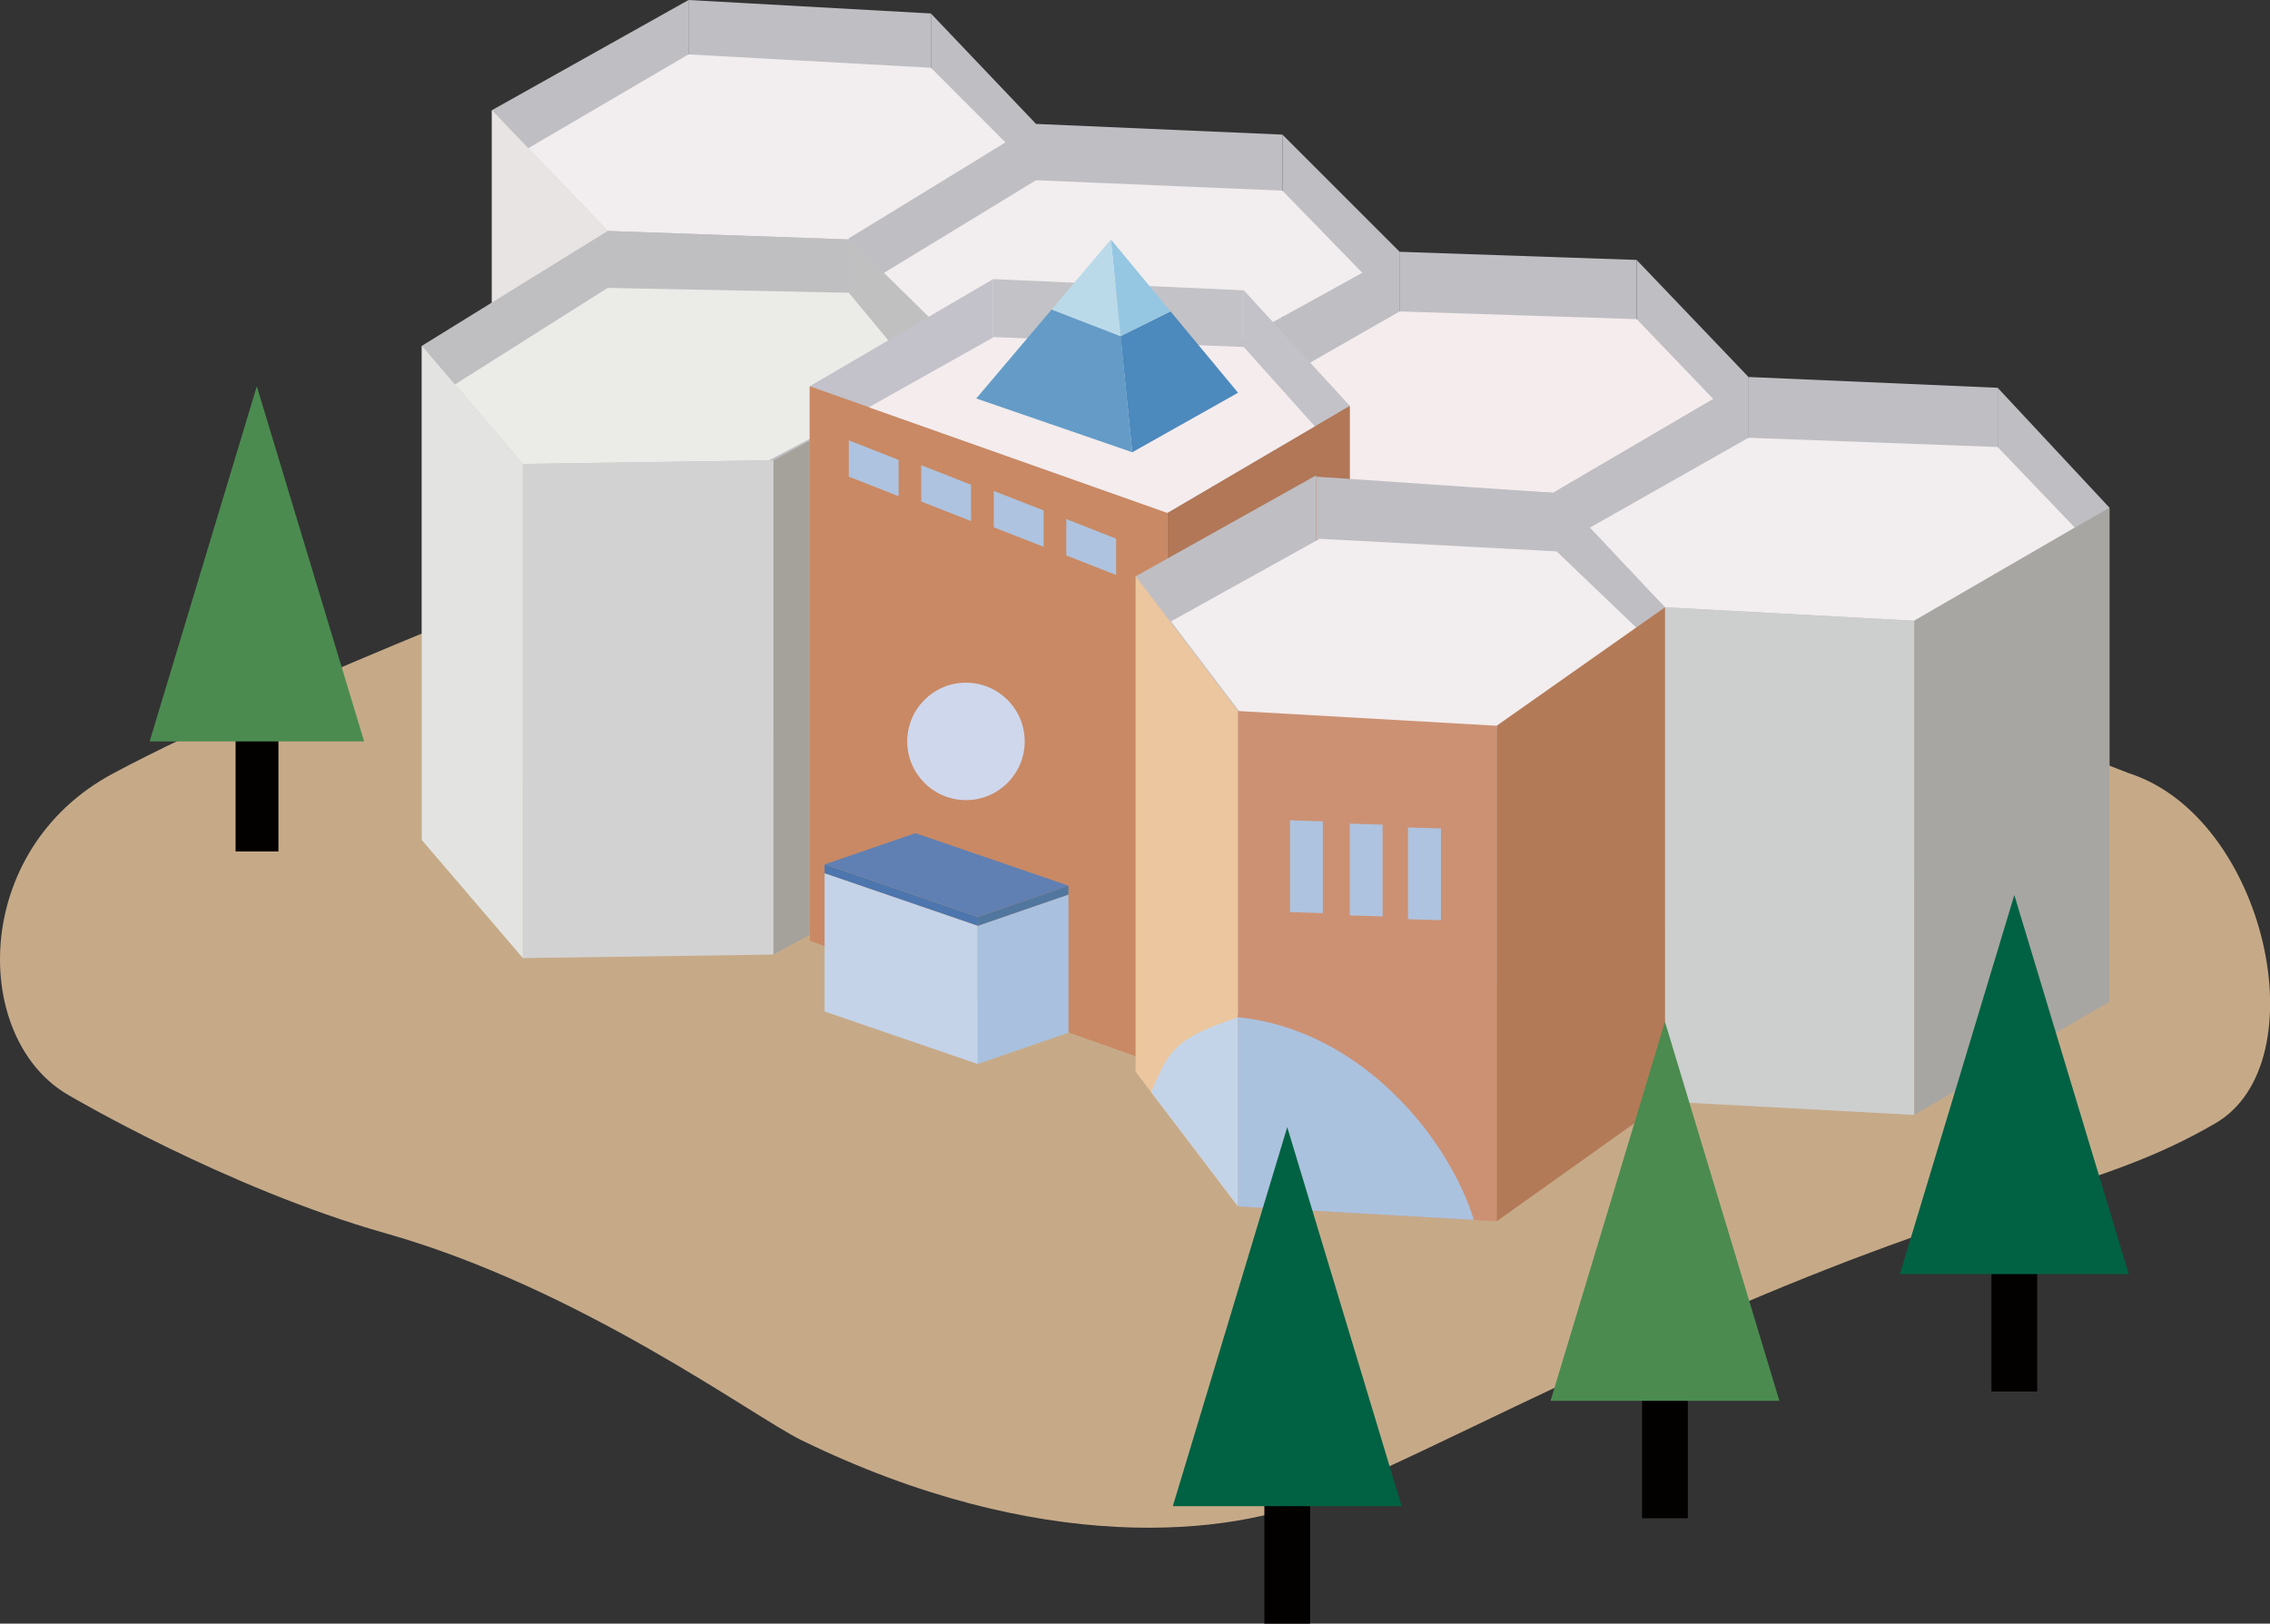 <?xml version="1.0" encoding="UTF-8"?>
<svg id="_レイヤー_2" data-name="レイヤー 2" xmlns="http://www.w3.org/2000/svg" viewBox="0 0 178.55 127.74">
  <rect x="0" y="0" width="178.55" height="127.74" fill="#333333" stroke="none"/>
  <defs>
    <style>
      .cls-1 {
        fill: #f2edee;
      }

      .cls-1, .cls-2, .cls-3, .cls-4, .cls-5, .cls-6, .cls-7, .cls-8, .cls-9, .cls-10, .cls-11, .cls-12, .cls-13, .cls-14, .cls-15, .cls-16, .cls-17, .cls-18, .cls-19, .cls-20, .cls-21, .cls-22, .cls-23, .cls-24, .cls-25, .cls-26, .cls-27, .cls-28, .cls-29, .cls-30, .cls-31, .cls-32, .cls-33, .cls-34, .cls-35, .cls-36, .cls-37 {
        stroke-width: 0px;
      }

      .cls-1, .cls-2, .cls-3, .cls-5, .cls-6, .cls-7, .cls-8, .cls-10, .cls-12, .cls-13, .cls-14, .cls-15, .cls-16, .cls-17, .cls-18, .cls-19, .cls-20, .cls-21, .cls-22, .cls-23, .cls-24, .cls-25, .cls-27, .cls-28, .cls-29, .cls-31, .cls-32, .cls-33, .cls-34, .cls-35, .cls-36, .cls-37 {
        fill-rule: evenodd;
      }

      .cls-2 {
        fill: #aec3df;
      }

      .cls-3 {
        fill: #a9c1de;
      }

      .cls-4 {
        fill: #006243;
      }

      .cls-5 {
        fill: #c98964;
      }

      .cls-6 {
        fill: #cc9173;
      }

      .cls-7 {
        fill: #b17757;
      }

      .cls-8 {
        fill: #ebebe8;
      }

      .cls-9 {
        fill: #4b8b50;
      }

      .cls-10 {
        fill: #c6aa88;
      }

      .cls-11 {
        fill: #030000;
      }

      .cls-12 {
        fill: #c2c2c8;
      }

      .cls-13 {
        fill: #d3d2d3;
      }

      .cls-14 {
        fill: #4c76ad;
      }

      .cls-15 {
        fill: #a8a6a2;
      }

      .cls-16 {
        fill: #e3e4e1;
      }

      .cls-17 {
        fill: #4c89bd;
      }

      .cls-18 {
        fill: #95c7e2;
      }

      .cls-19 {
        fill: #e8e4e3;
      }

      .cls-20 {
        fill: #ebc69e;
      }

      .cls-21 {
        fill: #f4eced;
      }

      .cls-22 {
        fill: #51779e;
      }

      .cls-23 {
        fill: #cfd7ec;
      }

      .cls-24 {
        fill: #6080b3;
      }

      .cls-25 {
        fill: #bfbec1;
      }

      .cls-26 {
        fill: #abc2df;
      }

      .cls-27 {
        fill: #bfbec3;
      }

      .cls-28 {
        fill: #c1c0c0;
      }

      .cls-29 {
        fill: #cdcece;
      }

      .cls-30 {
        fill: #c4d4e8;
      }

      .cls-31 {
        fill: #c3c2c6;
      }

      .cls-32 {
        fill: #b37a57;
      }

      .cls-33 {
        fill: #649cc7;
      }

      .cls-34 {
        fill: #badaea;
      }

      .cls-35 {
        fill: #c3c1c9;
      }

      .cls-36 {
        fill: #c4d3e8;
      }

      .cls-37 {
        fill: #a4a29b;
      }
    </style>
  </defs>
  <g id="_編集モード" data-name="編集モード">
    <g>
      <path class="cls-10" d="M158.85,57.49l8.59,3.34c10.79,3.46,15.03,22.77,6.81,27.55-9.07,5.28-16.67,5.4-37.68,14.4-15.53,6.65-21.12,9.9-32.35,14.88-7.43,3.29-22.52,4.75-41.18-4.35-3.77-1.84-17.37-11.94-32.71-16.28-12.54-3.55-24.87-10.83-24.87-10.83-7.72-4.35-7.84-19.33,3.44-25.35,13.35-7.14,40.83-17.6,40.83-17.6l109.12,14.26Z"/>
      <polygon class="cls-27" points="73.22 39.94 81.49 48.63 81.49 9.75 73.22 1.06 73.22 39.94"/>
      <polygon class="cls-27" points="73.22 39.94 54.15 38.88 54.15 0 73.22 1.06 73.22 39.94"/>
      <polygon class="cls-27" points="38.69 47.55 54.16 38.88 54.16 0 38.69 8.67 38.69 47.55"/>
      <polygon class="cls-19" points="38.69 47.55 47.8 57.05 47.8 18.17 38.69 8.67 38.69 47.55"/>
      <polygon class="cls-1" points="41.55 11.66 54.15 4.28 73.22 5.33 79.09 11.21 66.76 18.84 47.8 18.17 41.55 11.66"/>
      <polygon class="cls-27" points="100.87 49.47 110.09 58.69 110.09 19.81 100.87 10.59 100.87 49.47"/>
      <polygon class="cls-27" points="100.87 49.47 81.49 48.63 81.49 9.75 100.87 10.59 100.87 49.47"/>
      <polygon class="cls-27" points="66.76 57.63 81.49 48.63 81.49 9.75 66.76 18.75 66.76 57.63"/>
      <polygon class="cls-1" points="69.53 21.47 81.49 14.18 100.87 15 107.16 21.47 97.38 26.85 76.15 27.97 69.53 21.47"/>
      <polygon class="cls-27" points="128.73 59.33 137.53 68.54 137.53 29.66 128.73 20.45 128.73 59.33"/>
      <polygon class="cls-27" points="128.73 59.33 110.09 58.69 110.09 19.81 128.73 20.45 128.73 59.33"/>
      <polygon class="cls-27" points="99.6 64.62 110.09 58.69 110.09 19.81 99.6 25.74 99.6 64.62"/>
      <polygon class="cls-21" points="134.76 31.39 128.74 25.11 110.09 24.5 99.6 30.51 102.57 37.71 122.17 38.77 134.76 31.39"/>
      <polygon class="cls-27" points="122.17 77.76 137.53 68.65 137.53 29.77 122.17 38.77 122.17 77.76"/>
      <polygon class="cls-27" points="157.13 69.39 165.92 78.82 165.92 39.94 157.13 30.51 157.13 69.39"/>
      <polygon class="cls-27" points="157.13 69.39 137.53 68.54 137.53 29.66 157.13 30.51 157.13 69.39"/>
      <polygon class="cls-1" points="163.2 41.51 157.13 35.17 137.53 34.44 125.06 41.51 130.96 47.78 150.56 48.84 163.2 41.51"/>
      <polygon class="cls-15" points="150.56 87.72 165.92 78.82 165.92 39.94 150.56 48.84 150.56 87.72"/>
      <polygon class="cls-29" points="150.56 87.72 130.96 86.66 130.96 47.78 150.56 48.84 150.56 87.72"/>
      <polygon class="cls-28" points="66.76 57.72 78.73 69.48 78.73 30.6 66.76 18.84 66.76 57.72"/>
      <polygon class="cls-25" points="66.76 57.72 47.8 57.05 47.8 18.17 66.76 18.84 66.76 57.72"/>
      <polygon class="cls-25" points="33.18 66.09 47.8 57.05 47.8 18.17 33.18 27.21 33.18 66.09"/>
      <polygon class="cls-16" points="33.18 66.09 41.13 75.38 41.13 36.5 33.18 27.21 33.18 66.09"/>
      <polygon class="cls-37" points="60.83 75.1 73.22 68.38 73.22 29.51 60.83 36.22 60.83 75.1"/>
      <polygon class="cls-8" points="35.78 30.25 47.8 22.65 66.76 23.03 72.47 29.91 60.47 36.22 41.12 36.5 35.78 30.25"/>
      <polygon class="cls-13" points="60.83 75.1 41.12 75.38 41.12 36.5 60.83 36.22 60.83 75.1"/>
      <polygon class="cls-12" points="97.83 66.46 106.17 75.55 106.17 31.93 97.83 22.84 97.83 66.46"/>
      <polygon class="cls-31" points="97.83 66.46 78.12 65.59 78.12 21.96 97.83 22.84 97.83 66.46"/>
      <polygon class="cls-35" points="63.69 74.02 78.12 65.59 78.12 21.96 63.69 30.39 63.69 74.02"/>
      <polygon class="cls-5" points="91.82 83.98 63.69 74.02 63.69 30.39 91.82 40.35 91.82 83.98"/>
      <polygon class="cls-7" points="91.82 83.98 106.17 75.56 106.17 31.93 91.82 40.35 91.82 83.98"/>
      <polygon class="cls-21" points="103.42 33.54 97.83 27.3 78.17 26.52 68.34 32.04 91.82 40.35 103.42 33.54"/>
      <polygon class="cls-33" points="82.72 24.35 76.79 31.35 89.06 35.58 88.15 26.45 82.72 24.35"/>
      <polygon class="cls-17" points="92.07 24.5 97.38 30.9 89.06 35.58 88.14 26.45 92.07 24.5"/>
      <polygon class="cls-18" points="88.14 26.45 87.38 18.84 92.07 24.5 88.14 26.45"/>
      <polygon class="cls-34" points="88.14 26.45 87.38 18.84 82.72 24.35 88.14 26.45"/>
      <polygon class="cls-2" points="70.68 39.04 66.76 37.5 66.76 34.64 70.68 36.18 70.68 39.04"/>
      <polygon class="cls-2" points="76.38 41 72.46 39.46 72.46 36.6 76.38 38.14 76.38 41"/>
      <polygon class="cls-2" points="82.09 43.02 78.17 41.49 78.17 38.63 82.09 40.16 82.09 43.02"/>
      <polygon class="cls-2" points="87.79 45.24 83.87 43.7 83.87 40.84 87.79 42.38 87.79 45.24"/>
      <path class="cls-23" d="M80.6,58.33c0,2.55-2.07,4.62-4.62,4.62s-4.62-2.07-4.62-4.62,2.07-4.62,4.62-4.62,4.62,2.07,4.62,4.62"/>
      <polygon class="cls-3" points="76.9 83.71 84.04 81.25 84.04 70.38 76.9 72.84 76.9 83.71"/>
      <polygon class="cls-22" points="76.9 72.14 84.04 69.68 84.04 70.38 76.9 72.84 76.9 72.14"/>
      <polygon class="cls-14" points="76.9 72.14 64.86 68.01 64.86 68.71 76.9 72.84 76.9 72.14"/>
      <polygon class="cls-24" points="76.9 72.14 64.86 68.01 72 65.55 84.04 69.68 76.9 72.14"/>
      <polygon class="cls-36" points="76.9 83.71 64.86 79.58 64.86 68.71 76.9 72.84 76.9 83.71"/>
      <polygon class="cls-27" points="122.17 77.43 130.96 86.66 130.96 47.78 122.17 38.77 122.17 77.43"/>
      <polygon class="cls-27" points="122.17 77.76 103.52 76.38 103.52 37.5 122.17 38.77 122.17 77.76"/>
      <polygon class="cls-27" points="89.33 84.33 103.52 76.38 103.52 37.4 89.33 45.34 89.33 84.33"/>
      <polygon class="cls-1" points="128.97 49.63 122.44 43.38 103.8 42.39 92.1 48.89 97.65 56.2 117.99 57.36 128.97 49.63"/>
      <polygon class="cls-20" points="89.33 84.33 97.38 94.92 97.38 55.94 89.33 45.34 89.33 84.33"/>
      <polygon class="cls-32" points="117.72 96.09 130.96 86.66 130.96 47.78 117.72 57.1 117.72 96.09"/>
      <polygon class="cls-6" points="117.72 96.09 97.38 94.92 97.38 55.94 117.72 57.1 117.72 96.09"/>
      <path class="cls-30" d="M97.38,80.04c-5.19,1.7-5.47,2.76-6.84,5.88l6.84,9v-14.88Z"/>
      <path class="cls-26" d="M97.38,80.04v14.88l18.55,1.06c-2-6.47-8.88-14.96-18.55-15.95"/>
      <polygon class="cls-2" points="110.75 72.32 113.34 72.4 113.34 65.18 110.75 65.1 110.75 72.32"/>
      <polygon class="cls-2" points="106.17 72.02 108.75 72.1 108.75 64.88 106.17 64.8 106.17 72.02"/>
      <polygon class="cls-2" points="101.47 71.76 104.05 71.84 104.05 64.62 101.47 64.54 101.47 71.76"/>
      <rect class="cls-11" x="18.53" y="41.08" width="3.37" height="25.91"/>
      <polygon class="cls-9" points="28.64 58.33 20.2 30.39 11.77 58.33 28.64 58.33"/>
      <rect class="cls-11" x="99.45" y="100.09" width="3.6" height="27.65"/>
      <polygon class="cls-4" points="110.25 118.5 101.25 88.68 92.25 118.5 110.25 118.5"/>
      <rect class="cls-11" x="129.16" y="91.8" width="3.6" height="27.65"/>
      <polygon class="cls-9" points="139.96 110.21 130.96 80.39 121.96 110.21 139.96 110.21"/>
      <rect class="cls-11" x="156.64" y="81.83" width="3.6" height="27.65"/>
      <polygon class="cls-4" points="167.44 100.24 158.44 70.42 149.44 100.24 167.44 100.24"/>
    </g>
  </g>
</svg>